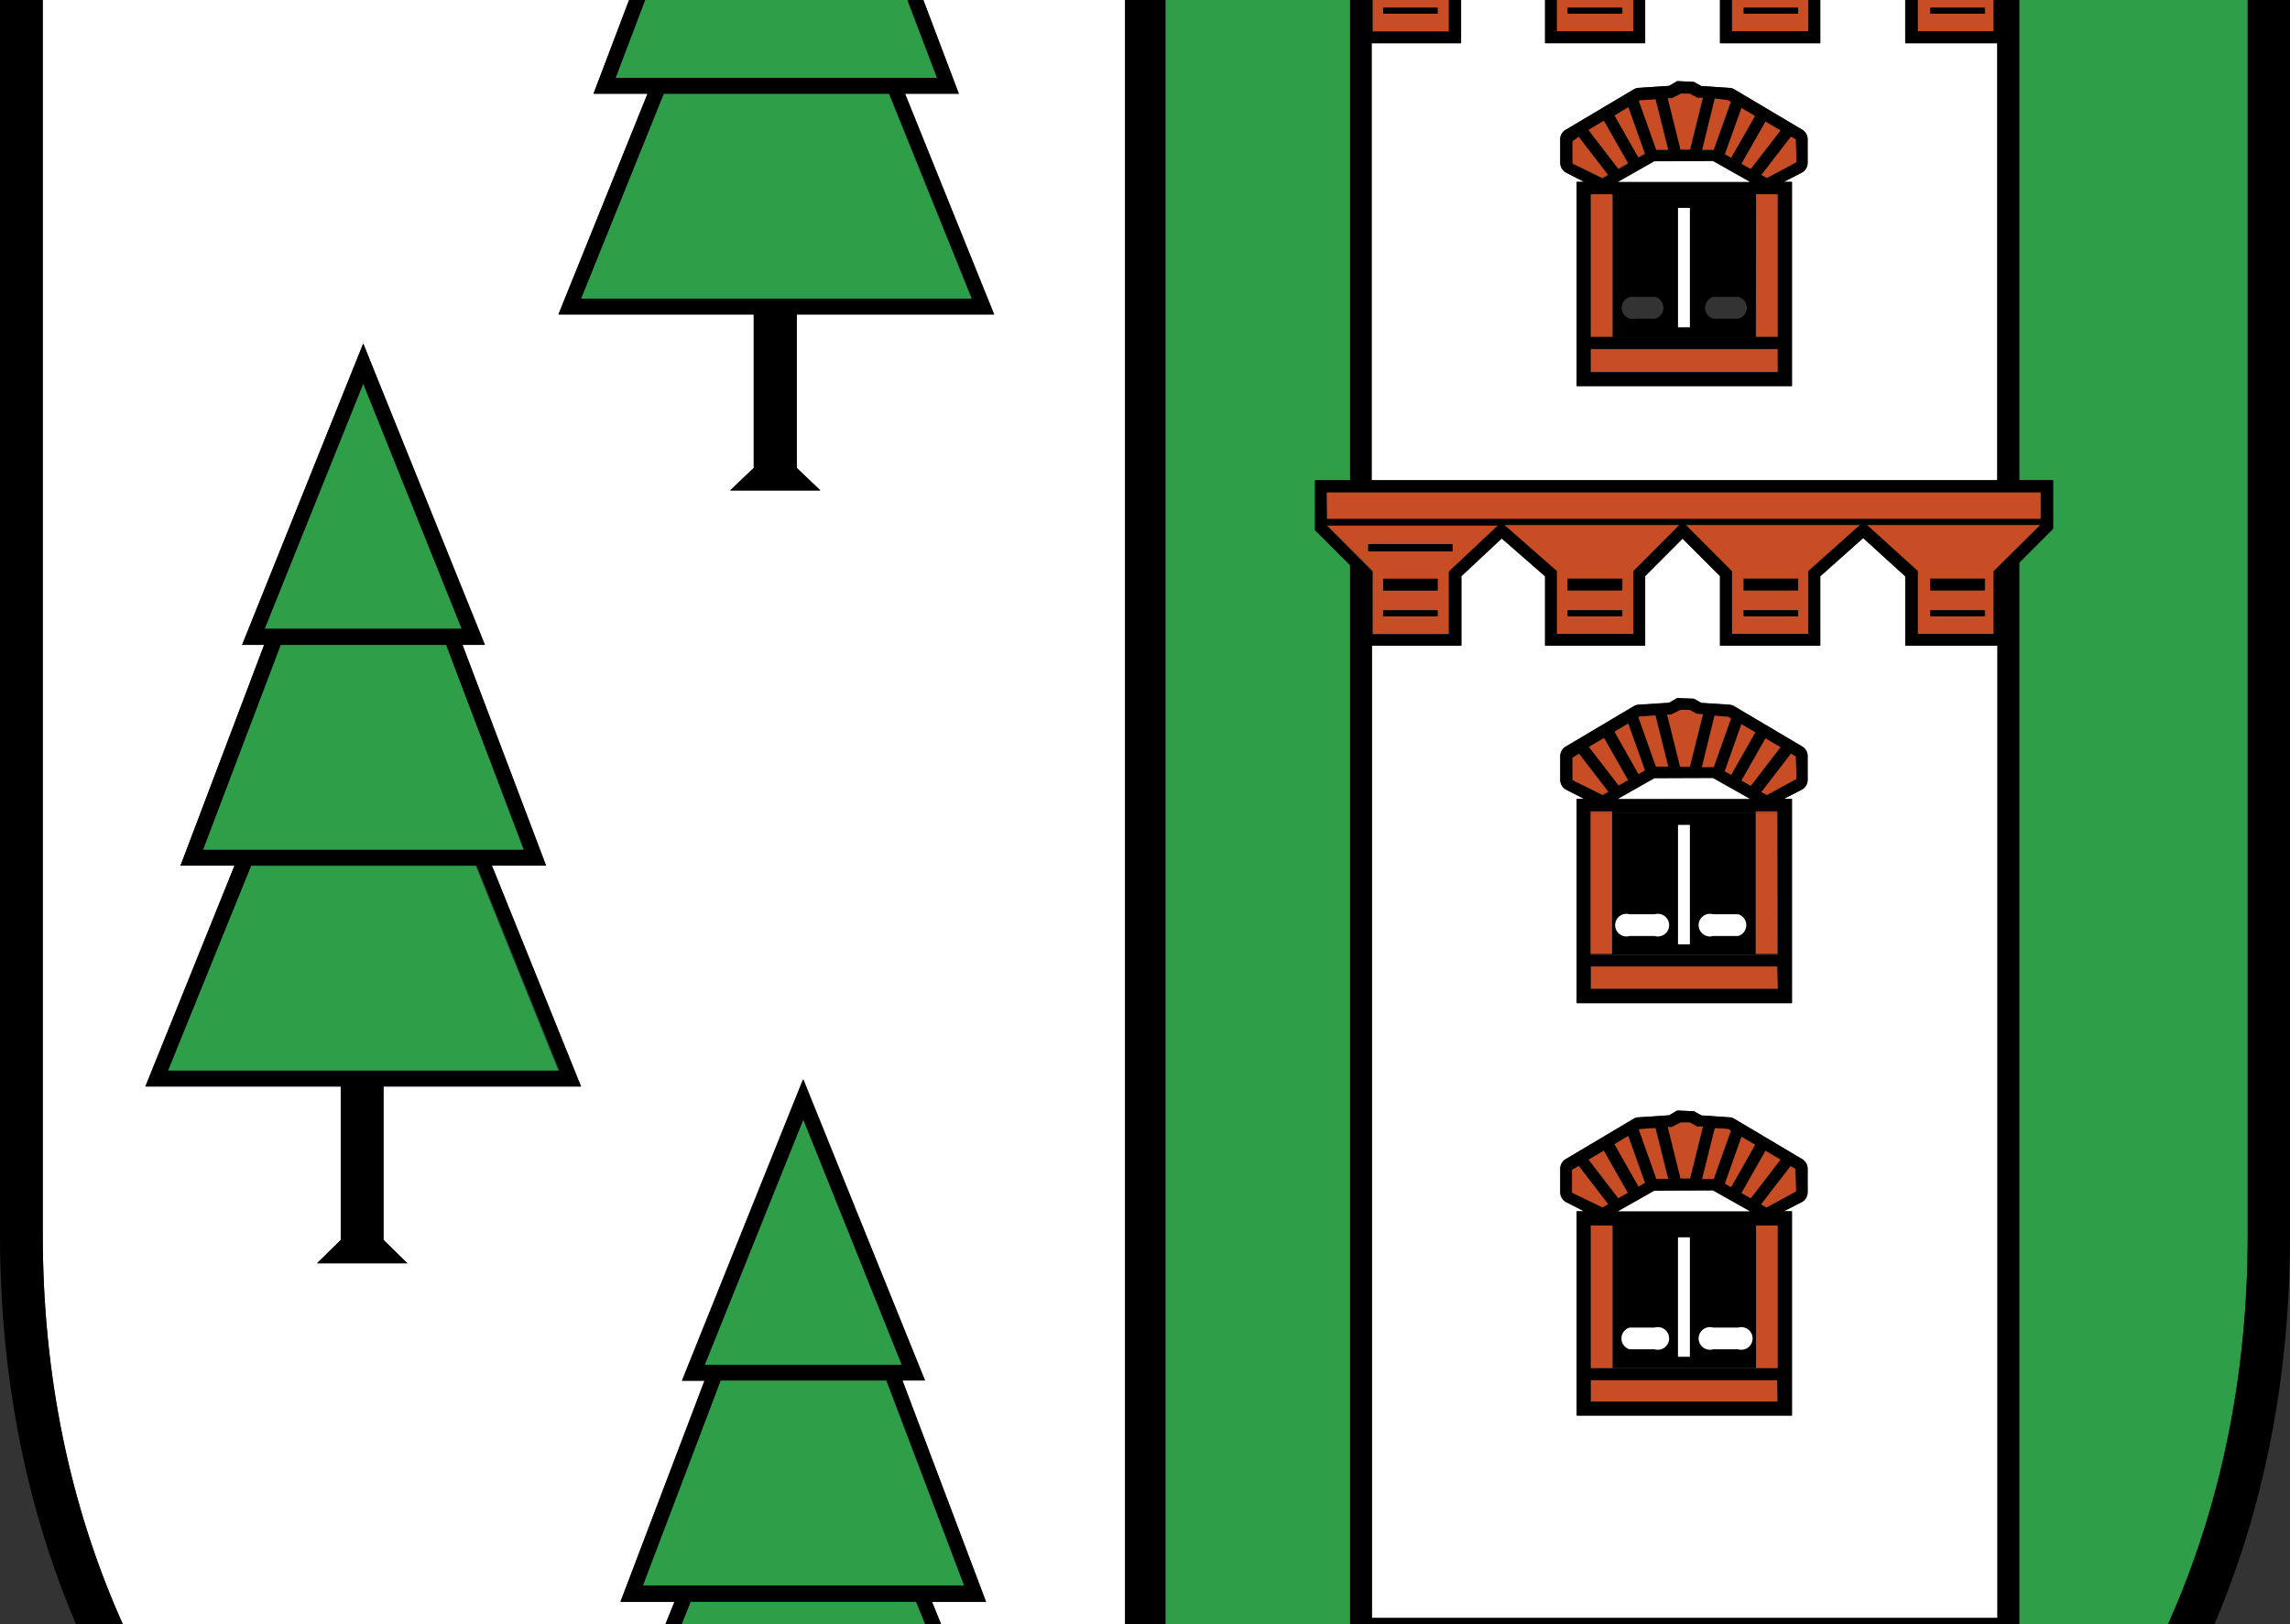<?xml version="1.0"?>
<svg xmlns="http://www.w3.org/2000/svg" version="1.1" width="203" height="144" viewBox="0 0 203 144"><rect x="0" y="0" width="203" height="144" fill="#333333" stroke="none"/><svg width="203.04" height="249.04" viewBox="0 0 203.04 249.04" x="0" y="-52"><defs><style>.cls-1{fill:none;}.cls-2{fill:#c84c24;}.cls-3{fill:#fff;}.cls-4{fill:#2f9e48;}</style></defs><g id="Ebene_2" data-name="Ebene 2"><g id="Ebene_1-2" data-name="Ebene 1"><path class="cls-1" d="M146.72,78.32H144.5a1,1,0,0,0,0,1.93h2.22a1,1,0,0,0,0-1.93Z"/><path class="cls-1" d="M154.11,78.32h-2.22a1,1,0,0,0,0,1.93h2.22a1,1,0,0,0,0-1.93Z"/><path class="cls-2" d="M170,102.62v5.57h6.77v-5.55l4.09-4.1H165.46Zm1.15.68h4.83v1H171.1Zm0,2.8h4.83v.53H171.1Z"/><path class="cls-3" d="M168.89,103.09l-3.73-3.39-3.8,3.39v6.15h-8.89v-6.17l-3.32-3.32-3.31,3.32v6.17H137v-6.15l-3.85-3.36-3.58,3.35v6.16h-7.93v86.19h55.46V109.24h-8.16Zm-8.65,54.63a1,1,0,0,1-.51.84l-1.6.82h.72v18.11H139.77V159.38h.65l-1.6-.82a1,1,0,0,1-.51-.84v-2.14a1,1,0,0,1,.46-.81l6.06-3.6a.92.92,0,0,1,.42-.12l2.71-.18.72-.42,1.47.06.67.37,2.48.17a.89.89,0,0,1,.42.12l6.06,3.6a1,1,0,0,1,.46.81Zm0-36.56a1,1,0,0,1-.51.84l-1.6.82h.72v18.11H139.77V122.82h.65l-1.6-.82a1,1,0,0,1-.51-.84V119a1,1,0,0,1,.46-.81l6.06-3.6a1.08,1.08,0,0,1,.42-.13l2.71-.17.72-.42,1.47.06.67.37,2.48.16a1,1,0,0,1,.42.13l6.06,3.6a1,1,0,0,1,.46.81Z"/><path class="cls-2" d="M144.78,108.19v-5.55l4.09-4.1H133.35l4.66,4.08v5.57ZM139,103.3h4.83v1H139Zm0,2.8h4.83v.53H139Z"/><path class="cls-2" d="M160.31,108.19v-5.57l4.57-4.08H149.44l4.09,4.1v5.55Zm-5.74-4.89h4.82v1h-4.82Zm0,2.8h4.82v.53h-4.82Z"/><polygon class="cls-2" points="158.76 118.76 156.12 122.19 156.62 122.47 159.25 121.07 159.2 119.02 158.76 118.76"/><path d="M157.55,136.56h-1.91V124.08H142.91v12.48H141v.07h16.55V124.08h0ZM146.68,135h-2.22a1,1,0,1,1,0-1.92h2.22a1,1,0,1,1,0,1.92Zm3.12.74h-1.05V125.13h1.05Zm4.28-.74h-2.22a1,1,0,1,1,0-1.92h2.22a1,1,0,0,1,0,1.92Z"/><polygon class="cls-2" points="144.31 121.16 142.17 117.4 140.81 118.21 143.45 121.65 144.31 121.16"/><polygon class="cls-2" points="142.54 122.17 139.91 118.75 139.3 119.11 139.35 121.16 142.03 122.47 142.54 122.17"/><rect class="cls-2" x="141.03" y="137.68" width="16.55" height="1.99"/><path class="cls-2" d="M144.78,54.77V49.22l4.09-4.09H133.35L138,49.2v5.57ZM139,49.88h4.83v1H139Zm0,2.8h4.83v.53H139Z"/><polygon class="cls-2" points="153.46 66 155.6 62.22 154.37 61.5 152.89 65.68 153.46 66"/><polygon class="cls-2" points="155.2 66.98 157.85 63.54 156.5 62.75 154.36 66.51 155.2 66.98"/><polygon class="cls-2" points="156.62 67.78 159.25 66.37 159.2 64.33 158.76 64.07 156.12 67.49 156.62 67.78"/><polygon class="cls-2" points="145.81 120.3 144.32 116.12 143.07 116.86 145.21 120.64 145.81 120.3"/><path class="cls-2" d="M170,49.2v5.57h6.77V49.22l4.09-4.09H165.46Zm1.15.68h4.83v1H171.1Zm0,2.8h4.83v.53H171.1Z"/><path d="M155.67,69.38H142.94V81.85H141v.05h16.55v-.05h-1.91Zm-8.95,10.87H144.5a1,1,0,0,1,0-1.93h2.22a1,1,0,0,1,0,1.93Zm3.08.77h-1.05V70.43h1.05Zm4.31-.77h-2.22a1,1,0,0,1,0-1.93h2.22a1,1,0,0,1,0,1.93Z"/><rect class="cls-2" x="141.03" y="174.32" width="16.55" height="1.91"/><polygon class="cls-2" points="149.8 156.52 150.95 151.89 150.42 151.85 149.76 151.49 148.96 151.49 148.15 151.9 147.79 151.92 148.94 156.52 149.8 156.52"/><polygon class="cls-2" points="147.87 156.52 146.74 151.99 145.32 152.08 145.23 152.14 146.79 156.52 147.87 156.52"/><polygon class="cls-2" points="145.81 156.86 144.32 152.68 143.07 153.43 145.21 157.2 145.81 156.86"/><polygon class="cls-2" points="144.31 157.72 142.17 153.96 140.81 154.77 143.45 158.21 144.31 157.72"/><polygon class="cls-2" points="153.46 157.25 155.6 153.48 154.37 152.76 152.89 156.94 153.46 157.25"/><path class="cls-2" d="M151.91,156.52h0l1.53-4.3-.27-.16L152,152l-1.13,4.54Z"/><polygon class="cls-2" points="155.2 158.24 157.85 154.8 156.5 154 154.36 157.76 155.2 158.24"/><polygon class="cls-2" points="142.54 158.73 139.91 155.31 139.3 155.67 139.35 157.72 142.03 159.03 142.54 158.73"/><polygon class="cls-2" points="155.2 121.68 157.85 118.23 156.5 117.44 154.36 121.2 155.2 121.68"/><polygon class="cls-2" points="149.8 65.26 150.95 60.63 150.42 60.59 149.76 60.23 148.96 60.23 148.15 60.64 147.79 60.66 148.94 65.26 149.8 65.26"/><path d="M155.67,160.64H142.94v12.63h12.73Zm-9,11h-2.22a1,1,0,0,1,0-1.92h2.22a1,1,0,1,1,0,1.92Zm3.12.67h-1.05V161.69h1.05Zm4.28-.67h-2.22a1,1,0,1,1,0-1.92h2.22a1,1,0,1,1,0,1.92Z"/><polygon class="cls-2" points="158.76 155.32 156.12 158.75 156.62 159.03 159.25 157.63 159.2 155.58 158.76 155.32"/><path class="cls-2" d="M151.91,65.26h0l1.53-4.3-.27-.16L152,60.72l-1.13,4.54Z"/><rect class="cls-2" x="117.62" y="42.21" width="63.31" height="2.39"/><path class="cls-2" d="M160.31,54.77V49.2l4.57-4.07H149.44l4.09,4.09v5.55Zm-5.74-4.89h4.82v1h-4.82Zm0,2.8h4.82v.53h-4.82Z"/><path class="cls-2" d="M121.69,54.77h6.77V49.21l4.36-4.08h-15.2v0l4.07,4.07Zm5.75-1.56h-4.83v-.53h4.83Zm0-2.28h-4.83v-1h4.83Zm-6.15-3.47v-.65h7.47v.65Z"/><polygon class="cls-3" points="177.05 27.98 169.85 27.98 169.85 30.86 160.95 30.86 160.95 27.98 153.7 27.98 153.7 30.86 144.83 30.86 144.83 27.98 137.68 27.98 137.68 30.86 127.31 30.86 127.31 27.98 121.59 27.98 121.59 41.15 177.05 41.15 177.05 27.98"/><rect class="cls-2" x="117.62" y="95.63" width="63.31" height="2.39"/><path class="cls-2" d="M121.69,108.19h6.77v-5.56l4.36-4.09h-15.2v0l4.07,4.07Zm5.75-1.56h-4.83v-.53h4.83Zm0-2.28h-4.83v-1h4.83Zm-6.15-3.47v-.65h7.47v.65Z"/><path class="cls-3" d="M99.73,245.24V3.79H3.79V161.43C3.79,211.41,42.32,245,99.73,245.24ZM75.09,229.18h-8l2.1-2.05v-13.6H51.89L59.79,194H55l7.43-19.58h-2l10.74-26.72L82,174.38H80L87.41,194H82.62l7.9,19.57H73v13.6ZM52.61,60.31,60,40.74h-2L68.82,14,79.55,40.74h-2L85,60.31H80.23l7.9,19.57H70.6v13.6l2.1,2h-8l2.1-2V79.88H49.5l7.9-19.57ZM16,128.74l7.42-19.57H21.46L32.2,82.45l10.73,26.72H41l7.42,19.57H43.61l7.9,19.58H34v13.6l2.1,2.05h-8l2.1-2.05v-13.6H12.88l7.9-19.58Z"/><polygon class="cls-2" points="147.87 65.26 146.74 60.73 145.32 60.83 145.23 60.88 146.79 65.26 147.87 65.26"/><path class="cls-4" d="M199.25,161.51V3.79H103.31V245.24C160.71,245.07,199.25,211.47,199.25,161.51ZM116.57,99V94.57h3.11V48.69l-3.11-3.1V41.15h3.11V28h-2.59V23.52H128.7V26.4h7.57V23.52h9.16V26.4h7.63V23.52h9.19V26.4h7.6V23.52h11.61V28H179V41.15h3v4.3l-3,3v46.1h3v4.29l-3,3v96.38H119.68V102.11Z"/><polygon class="cls-2" points="145.81 65.6 144.32 61.42 143.07 62.17 145.21 65.94 145.81 65.6"/><polygon class="cls-2" points="142.03 67.77 142.54 67.48 139.91 64.05 139.3 64.41 139.35 66.46 142.03 67.77"/><path class="cls-3" d="M129.52,49.66v6.17h-7.93V94.57h55.46V55.83h-8.16V49.67l-3.73-3.39-3.8,3.39v6.16h-8.89V49.65l-3.32-3.32-3.31,3.32v6.18H137V49.68l-3.85-3.37Zm8.79,14.66a.93.93,0,0,1,.46-.8l6.06-3.6a.94.94,0,0,1,.42-.13l2.71-.18.72-.42,1.47.07.67.37,2.48.16a1,1,0,0,1,.42.12l6.06,3.6a1,1,0,0,1,.46.81v2.14a1,1,0,0,1-.51.84l-1.6.82h.72V86.23H139.77V68.12h.65l-1.6-.82a1,1,0,0,1-.51-.84Z"/><path d="M119.68,196.19v2.08H179V101.89l3-3V94.57h-3V48.47l3-3v-4.3h-3V28h2.5V23.52H169.85V26.4h-7.6V23.52h-9.19V26.4h-7.63V23.52h-9.16V26.4H128.7V23.52H117.09V28h2.59V41.15h-3.11v4.44l3.11,3.1V94.57h-3.11V99l3.11,3.1v94.08Zm57.37-.76H121.59V109.24h7.93v-6.16l3.58-3.35,3.85,3.36v6.15h8.89v-6.17l3.31-3.32,3.32,3.32v6.17h8.89v-6.15l3.8-3.39,3.73,3.39v6.15h8.16Zm-43.7-96.89h15.52l-4.09,4.1v5.55H138v-5.57Zm16.09,0h15.44l-4.57,4.08v5.57h-6.78v-5.55Zm27.28,4.1v5.55H170v-5.57l-4.49-4.08h15.35Zm0-53.42v5.55H170V49.2l-4.49-4.07h15.35Zm-43.37-4.09h15.52l-4.09,4.09v5.55H138V49.2Zm3.6,4.55v6.15h8.89V49.65l3.31-3.32,3.32,3.32v6.18h8.89V49.67l3.8-3.39,3.73,3.39v6.16h8.16V94.57H121.59V55.83h7.93V49.66l3.58-3.35Zm12.49-4.55h15.44l-4.57,4.07v5.57h-6.78V49.22ZM121.59,28h5.72v2.88h10.37V28h7.15v2.88h8.87V28H161v2.88h8.9V28h7.2V41.15H121.59Zm-4,14.23h63.31V44.6H117.62Zm0,2.94v0h15.2l-4.36,4.08v5.56h-6.77V49.22Zm0,50.48h63.31V98H117.62Zm0,2.94v0h15.2l-4.36,4.09v5.56h-6.77v-5.55Z"/><rect x="171.1" y="52.68" width="4.83" height="0.53"/><rect x="154.57" y="52.68" width="4.83" height="0.53"/><rect x="154.57" y="49.88" width="4.83" height="1.05"/><rect x="138.95" y="52.68" width="4.83" height="0.53"/><rect x="138.95" y="49.88" width="4.83" height="1.05"/><rect x="122.61" y="52.68" width="4.83" height="0.53"/><rect x="121.29" y="46.81" width="7.47" height="0.65"/><rect x="122.61" y="49.88" width="4.83" height="1.05"/><rect x="171.1" y="49.88" width="4.83" height="1.05"/><rect x="171.1" y="106.1" width="4.83" height="0.53"/><rect x="154.57" y="106.1" width="4.83" height="0.53"/><rect x="154.57" y="103.3" width="4.83" height="1.05"/><rect x="138.95" y="106.1" width="4.83" height="0.53"/><rect x="138.95" y="103.3" width="4.83" height="1.05"/><rect x="122.61" y="106.1" width="4.83" height="0.53"/><rect x="121.29" y="100.23" width="7.47" height="0.65"/><rect x="122.61" y="103.3" width="4.83" height="1.05"/><rect x="171.1" y="103.3" width="4.83" height="1.05"/><path d="M138.82,67.3l1.6.82h-.65V86.23h19.08V68.12h-.72l1.6-.82a1,1,0,0,0,.51-.84V64.32a1,1,0,0,0-.46-.81l-6.06-3.6a1,1,0,0,0-.42-.12l-2.48-.16-.67-.37-1.47-.07-.72.42-2.71.18a.94.94,0,0,0-.42.13l-6.06,3.6a.93.93,0,0,0-.46.8v2.14A1,1,0,0,0,138.82,67.3ZM157.58,85H141V83h16.55Zm0-15.59V81.9H141V69.22h1.91v.16h12.73v-.16h1.91Zm-14.14-1.26,3.21-1.82h5.2l3.26,1.83Zm15.76-3.8.06,2.05-2.64,1.4-.5-.28,2.64-3.42Zm-1.35-.78L155.2,67l-.84-.47,2.14-3.76Zm-3.48-2,1.23.72L153.46,66l-.57-.32Zm-1.18-.69.27.16-1.53,4.3h-1.06L152,60.72Zm-5-.17.81-.41h.8l.66.36.53,0-1.15,4.63h-.87l-1.14-4.6Zm-2.83.18,1.42-.09,1.13,4.53h-1.08l-1.56-4.38Zm-1,.6,1.49,4.18-.6.34-2.14-3.77Zm-2.15,1.28,2.14,3.76-.86.49-2.65-3.44Zm-2.26,1.35,2.64,3.43-.52.29-2.68-1.31,0-2Z"/><path d="M153.72,114.61a1,1,0,0,0-.42-.13l-2.48-.16-.67-.37-1.47-.06-.72.42-2.71.17a1.08,1.08,0,0,0-.42.13l-6.06,3.6a1,1,0,0,0-.46.81v2.14a1,1,0,0,0,.51.84l1.6.82h-.65v18.11h19.08V122.82h-.72l1.6-.82a1,1,0,0,0,.51-.84V119a1,1,0,0,0-.46-.81Zm4.13,3.63-2.65,3.44-.84-.48,2.14-3.76Zm-2.74,4.58H143.44l3.21-1.82,5.2,0Zm-.74-6.62,1.23.72-2.14,3.77-.57-.32Zm-1.18-.69.27.16L151.93,120h-1.06l1.13-4.55Zm-5-.17.81-.41h.8l.66.36.53,0L149.8,120h-.87l-1.14-4.6Zm-2.83.18,1.42-.09,1.13,4.53h-1.08l-1.56-4.38Zm-1,.6,1.49,4.18-.6.34-2.14-3.78Zm-2.15,1.28,2.14,3.76-.86.49-2.65-3.44Zm-2.82,3.76,0-2,.61-.36,2.64,3.42-.52.3Zm18.23,18.51H141v-2h16.55Zm0-3H141v-.07h0V123.93h1.91v.15h12.73v-.15h1.91v.15h0Zm-1-14.16-.5-.28,2.64-3.43.44.26.06,2Z"/><path d="M153.72,151.17a.89.89,0,0,0-.42-.12l-2.48-.17-.67-.37-1.47-.06-.72.42-2.71.18a.92.92,0,0,0-.42.12l-6.06,3.6a1,1,0,0,0-.46.81v2.14a1,1,0,0,0,.51.84l1.6.82h-.65v18.11h19.08V159.38h-.72l1.6-.82a1,1,0,0,0,.51-.84v-2.14a1,1,0,0,0-.46-.81Zm4.13,3.63-2.65,3.44-.84-.47L156.5,154Zm-2.74,4.58H143.44l3.21-1.82,5.2,0Zm-.74-6.62,1.23.72-2.14,3.78-.57-.32Zm-1.18-.69.27.16-1.53,4.3h-1.06L152,152Zm-5-.17.81-.41h.8l.66.36.53,0-1.15,4.63h-.87l-1.14-4.6Zm-2.83.18,1.42-.09,1.13,4.53h-1.08l-1.56-4.38Zm-1,.6,1.49,4.18-.6.34-2.14-3.77ZM142.17,154l2.14,3.76-.86.49-2.65-3.44Zm-2.82,3.76,0-2.05.61-.36,2.64,3.42-.52.3Zm18.23,18.51H141v-1.91h16.55Zm0-15.59v12.63H141V160.64h16.55Zm-1-1.61-.5-.28,2.64-3.42.44.25.06,2Z"/><polygon class="cls-4" points="28.54 146.91 35.85 146.91 49.5 146.91 42.17 128.75 22.22 128.75 14.89 146.91 28.54 146.91"/><polygon class="cls-4" points="43.05 127.34 46.44 127.34 39.55 109.17 24.84 109.17 17.95 127.34 21.34 127.34 43.05 127.34"/><polygon class="cls-4" points="40.44 107.77 40.93 107.77 32.2 86.04 23.46 107.77 23.95 107.77 40.44 107.77"/><path d="M30.22,148.32v13.6L28.12,164h8L34,161.92v-13.6H51.51l-7.9-19.58H48.4L41,109.17h2L32.2,82.45,21.46,109.17h1.95L16,128.74h4.79l-7.9,19.58ZM32.2,86l8.73,21.73H23.46ZM18,127.34l6.89-18.17H39.55l6.89,18.17H18Zm4.27,1.4h20l7.33,18.17H14.89Z"/><polygon class="cls-4" points="65.16 78.47 72.47 78.47 86.12 78.47 78.79 60.31 58.84 60.31 51.51 78.47 65.16 78.47"/><polygon class="cls-4" points="79.67 58.9 83.06 58.9 76.17 40.73 61.46 40.73 54.58 58.9 57.97 58.9 79.67 58.9"/><polygon class="cls-4" points="77.06 39.33 77.55 39.33 68.81 17.6 60.08 39.33 60.57 39.33 77.06 39.33"/><path d="M66.84,79.88v13.6l-2.1,2h8l-2.1-2V79.88H88.13l-7.9-19.57H85L77.6,40.74h2L68.82,14,58.08,40.74h2L52.61,60.31H57.4L49.5,79.88Zm2-62.28,8.73,21.73H60.08ZM54.57,58.9l6.89-18.16H76.17L83.06,58.9H54.57Zm4.27,1.41h20l7.33,18.16H51.51Z"/><polygon class="cls-4" points="88.51 212.12 81.18 193.96 61.23 193.96 53.9 212.12 67.55 212.12 74.87 212.12 88.51 212.12"/><polygon class="cls-4" points="82.06 192.55 85.45 192.55 78.56 174.38 63.86 174.38 56.97 192.55 60.36 192.55 82.06 192.55"/><polygon class="cls-4" points="79.45 172.98 79.94 172.98 71.21 151.25 62.48 172.98 62.96 172.98 79.45 172.98"/><path d="M90.52,213.53,82.62,194h4.79L80,174.38h2L71.21,147.66,60.47,174.38h2L55,194h4.79l-7.9,19.57H69.23v13.6l-2.1,2.05h8L73,227.13v-13.6ZM71.21,151.25,79.94,173H62.47ZM57,192.55l6.89-18.17h14.7l6.89,18.17H57Zm10.58,19.57H53.9L61.23,194h20l7.33,18.16h-21Z"/><path class="cls-3" d="M154.08,133.05h-2.22a1,1,0,1,0,0,1.92h2.22a1,1,0,0,0,0-1.92Z"/><path class="cls-3" d="M146.68,133.05h-2.22a1,1,0,1,0,0,1.92h2.22a1,1,0,1,0,0-1.92Z"/><path class="cls-3" d="M154.08,169.69h-2.22a1,1,0,1,0,0,1.92h2.22a1,1,0,1,0,0-1.92Z"/><path class="cls-3" d="M146.68,169.69h-2.22a1,1,0,0,0,0,1.92h2.22a1,1,0,1,0,0-1.92Z"/><rect class="cls-3" x="148.75" y="70.43" width="1.05" height="10.58"/><rect class="cls-3" x="148.75" y="125.13" width="1.05" height="10.58"/><rect class="cls-3" x="148.75" y="161.69" width="1.05" height="10.58"/><path d="M0,161.43c0,26.45,10.2,48.82,29.5,64.69C47.47,240.9,72.6,249,100.25,249h2.62c27.63,0,52.74-8.13,70.69-22.9C192.85,210.28,203,187.93,203,161.51V0H0ZM103.31,3.79h95.94V161.51c0,50-38.54,83.56-95.94,83.73Zm-99.52,0H99.73V245.24C42.32,245,3.79,211.41,3.79,161.43Z"/><polygon class="cls-3" points="146.65 66.3 143.44 68.12 155.11 68.12 151.85 66.28 146.65 66.3"/><polygon class="cls-3" points="146.65 121 143.44 122.82 155.11 122.82 151.85 120.98 146.65 121"/><polygon class="cls-3" points="146.65 157.56 143.44 159.38 155.11 159.38 151.85 157.54 146.65 157.56"/><rect class="cls-2" x="141.03" y="82.95" width="16.55" height="2.02"/><polygon class="cls-2" points="144.31 66.46 142.17 62.7 140.81 63.51 143.45 66.95 144.31 66.46"/><polygon class="cls-2" points="153.46 120.69 155.6 116.92 154.37 116.2 152.89 120.38 153.46 120.69"/><path class="cls-2" d="M151.91,120h0l1.53-4.29-.27-.16-1.19-.1L150.87,120Z"/><polygon class="cls-2" points="149.8 119.96 150.95 115.33 150.42 115.29 149.76 114.93 148.96 114.93 148.15 115.34 147.79 115.36 148.94 119.96 149.8 119.96"/><polygon class="cls-2" points="147.87 119.96 146.74 115.43 145.32 115.52 145.23 115.58 146.79 119.96 147.87 119.96"/><rect class="cls-2" x="141.03" y="160.64" width="1.91" height="12.63"/><rect class="cls-2" x="141.03" y="160.64" width="1.91"/><rect class="cls-2" x="155.67" y="160.64" width="1.91" height="12.63"/><rect class="cls-2" x="155.67" y="160.64" width="1.91"/><rect class="cls-2" x="141.03" y="124.08" width="1.87" height="12.48"/><polygon class="cls-2" points="142.91 124.08 142.91 123.93 141 123.93 141 136.56 141.03 136.56 141.03 124.08 142.91 124.08"/><rect class="cls-2" x="155.64" y="124.08" width="1.91" height="12.48"/><rect class="cls-2" x="155.64" y="123.93" width="1.91" height="0.14"/><rect class="cls-2" x="141.03" y="69.38" width="1.91" height="12.47"/><rect class="cls-2" x="141.03" y="69.22" width="1.91" height="0.16"/><rect class="cls-2" x="155.67" y="69.38" width="1.91" height="12.47"/><rect class="cls-2" x="155.67" y="69.22" width="1.91" height="0.16"/></g></g></svg></svg>
